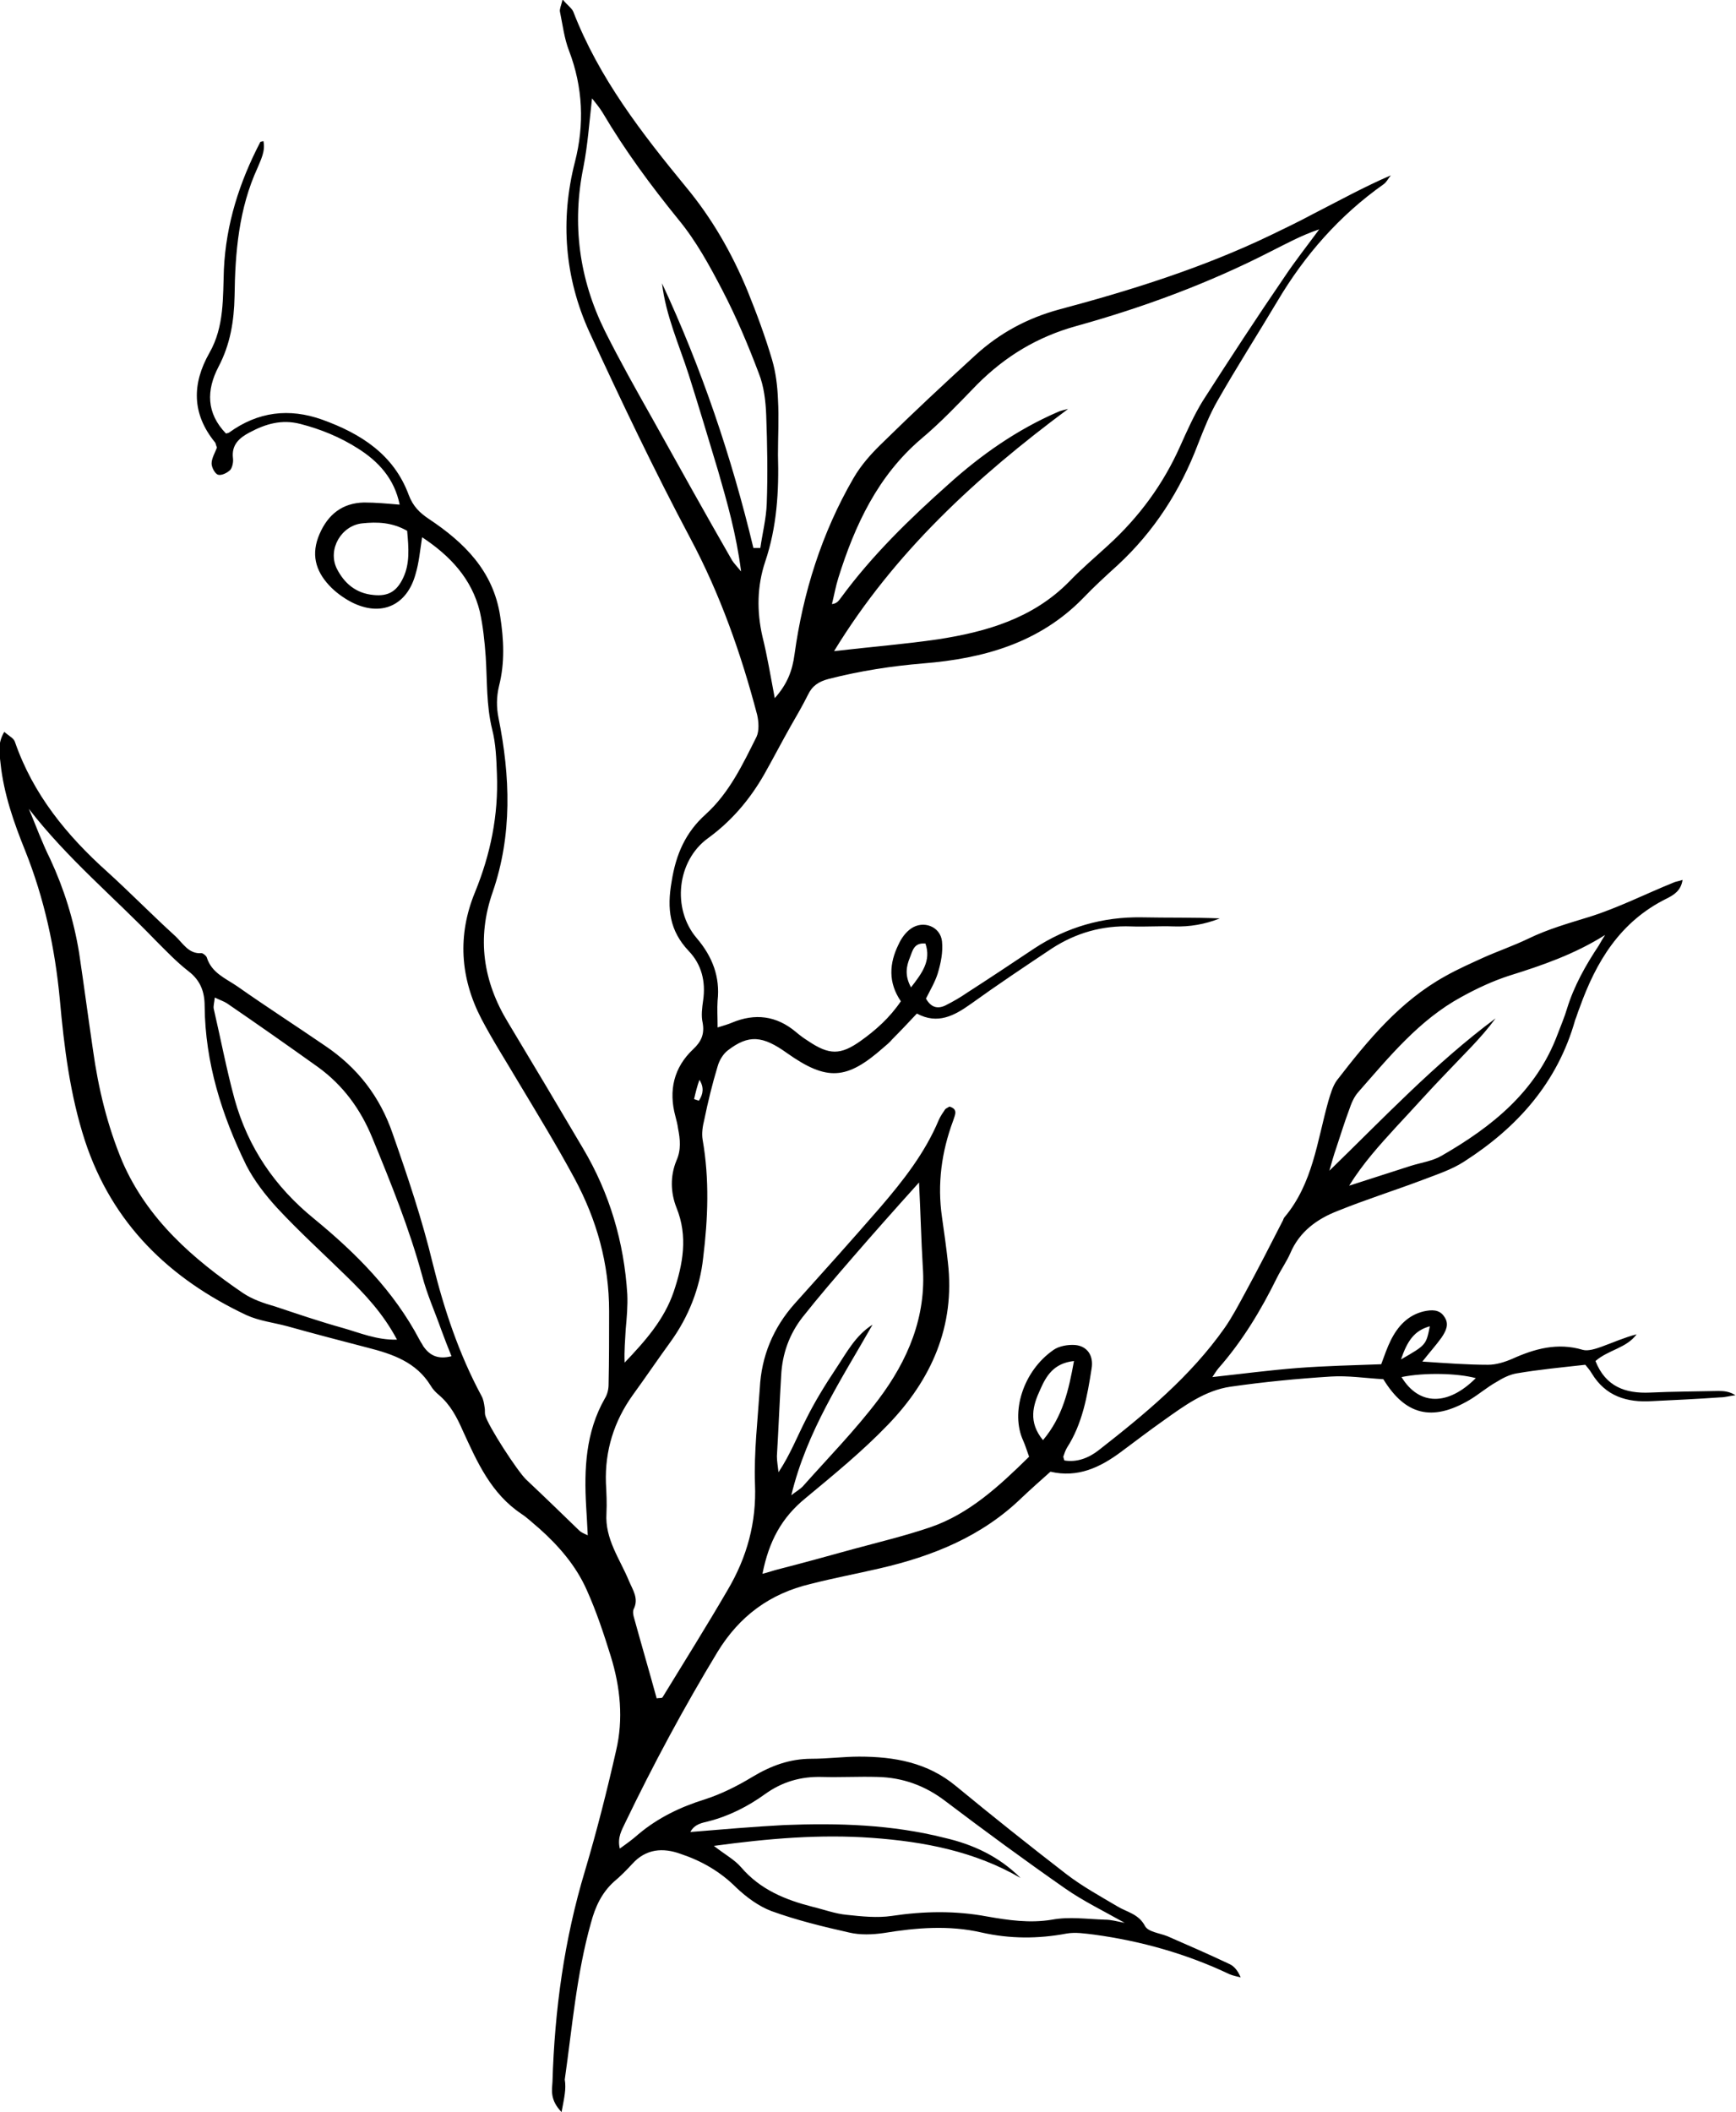 <svg xmlns="http://www.w3.org/2000/svg" viewBox="0 0 324.9 395.1"><path d="M105.1 395.1c-2.2-2.3-1.8-4.1-1.7-5.7.4-13.4 2.2-26.6 6.1-39.5 2.2-7.4 4.1-14.9 5.8-22.4 1.4-5.9.8-11.9-1-17.7-1.3-4.2-2.7-8.4-4.5-12.4-2-4.5-5.2-8.2-8.9-11.5-1.1-.9-2.1-1.9-3.3-2.7-5.7-3.8-8.3-9.7-11-15.6-1.1-2.5-2.3-4.8-4.4-6.6-.6-.5-1.2-1.1-1.6-1.8-2.7-4.4-7.1-5.9-11.8-7.1-5-1.3-10-2.6-15-4-2.6-.7-5.3-1-7.7-2.1-14.4-6.8-25.1-17.1-30.2-32.6-2.8-8.6-3.9-17.5-4.7-26.4-.9-9.6-2.9-18.9-6.5-27.9-2.1-5.2-4-10.6-4.6-16.3-.2-1.9-.6-3.7.7-5.9.9.8 1.8 1.2 2 1.9 3.4 9.8 9.7 17.5 17.3 24.3 4.3 3.9 8.4 8.1 12.7 12 1.4 1.3 2.5 3.4 4.9 3.2.3 0 .9.5 1 .8.9 2.9 3.5 3.9 5.7 5.4 5.4 3.8 11 7.4 16.4 11.1 6.1 4.1 10.3 9.5 12.7 16.5 2.8 8 5.5 16 7.5 24.3 2.1 8.5 4.9 16.9 9.1 24.7.4.7.5 1.5.6 2.2.1.5 0 .9.1 1.4.5 2 6.1 10.6 7.7 12.1 3.3 3.1 6.6 6.3 9.9 9.5.3.3.7.5 1.6.9-.1-2.1-.2-3.7-.3-5.4-.4-7-.1-13.9 3.5-20.2.5-.8.7-1.8.7-2.6.1-4.6.1-9.1.1-13.7 0-8.9-2.3-17.1-6.5-24.9-3.3-6.1-6.9-12-10.5-18-2.3-3.9-4.8-7.8-6.9-11.8-4-7.7-4.5-15.7-1.2-23.7 2.9-7.1 4.4-14.4 4.1-22.1-.1-2.8-.2-5.7-.9-8.4-1.1-4.5-.9-9-1.2-13.6-.2-2.8-.5-5.7-1.1-8.4-1.5-6.1-5.5-10.4-10.8-13.9-.4 2.6-.6 4.8-1.2 6.8-1.6 6-6.5 8.2-12.1 5.3-1.5-.8-3-1.9-4.1-3.1-2.6-2.8-3.4-5.9-1.8-9.6 1.6-3.7 4.3-5.8 8.3-5.9 2.2 0 4.3.2 6.7.4-1-4.9-4-8.1-7.8-10.5-3.3-2.1-6.9-3.6-10.8-4.6-3.5-.9-6.5 0-9.5 1.6-1.9 1-3.4 2.3-3.1 4.8.1.7-.1 1.7-.5 2.2-.6.6-1.7 1.1-2.3.9-.6-.2-1.2-1.4-1.2-2.1 0-1 .7-2.1 1-3-.2-.4-.2-.8-.4-1-4.3-5.3-4.3-10.9-1-16.7 2.8-4.9 2.5-10.4 2.7-15.6.4-8.5 2.9-16.3 6.8-23.8 0-.1.2-.1.6-.2.4 1.9-.5 3.5-1.1 5-3.5 7.6-4.2 15.8-4.3 24-.1 4.7-.8 9-3 13.2-2.3 4.4-2.3 8.7 1.4 12.5.3-.1.5-.1.6-.2 5.4-3.9 11.2-4.6 17.4-2.4 7.2 2.6 13.4 6.5 16.2 14.1.8 2.1 2 3.3 3.8 4.5 6.6 4.4 12 9.7 13.3 18.1.7 4.4.9 8.8-.2 13.1-.5 2.1-.5 4-.1 6 2.2 10.9 2.6 21.9-1.1 32.6-3 8.6-1.8 16.7 2.9 24.4 4.7 7.8 9.4 15.7 14 23.5 5 8.4 7.7 17.6 8.3 27.3.1 2.2-.1 4.4-.3 6.6-.1 2-.3 4-.2 6.2 3.8-4 7.4-8 9.2-13.3 1.7-5.1 2.7-10.3.5-15.7-1.1-2.8-1.2-5.9 0-8.8.9-2 .7-4 .3-6-.1-.8-.3-1.5-.5-2.3-1.3-4.8-.3-9.1 3.3-12.5 1.5-1.4 2.2-2.8 1.8-5-.3-1.3-.1-2.8.1-4.2.5-3.5-.3-6.7-2.7-9.2-3.6-3.8-4.1-7.9-3.2-13 .8-5.1 2.6-9.2 6.4-12.6 4.4-4 6.9-9.3 9.5-14.5.5-1.1.4-2.8.1-4.1-3-11.4-6.9-22.5-12.5-33-6.7-12.6-12.9-25.6-18.9-38.6-4.6-10.1-5.5-20.9-2.7-31.8 1.8-7 1.5-14-1.1-20.8-.9-2.3-1.2-4.9-1.7-7.3-.1-.5.2-1.1.5-2.3.9 1.1 1.7 1.6 2 2.3 4.8 12.4 12.8 22.7 21.1 32.8 4.9 5.9 8.6 12.4 11.5 19.4 1.7 4.2 3.3 8.5 4.6 12.9.7 2.4 1 4.9 1.1 7.4.2 3.5 0 6.9 0 10.4.2 6.8-.2 13.5-2.4 20-1.5 4.5-1.6 9.2-.5 14 .9 3.6 1.5 7.3 2.3 11.5 2.4-2.7 3.3-5.2 3.7-8.2 1.6-11.6 5.1-22.7 11-32.9 1.5-2.6 3.5-4.8 5.7-6.9 5.6-5.5 11.4-10.9 17.2-16.2 4.5-4.1 9.7-6.9 15.6-8.5 13.5-3.6 26.9-7.8 39.6-13.9 2.7-1.3 5.4-2.6 8-4 4.7-2.4 9.4-5 14.5-7.2-.5.6-.8 1.3-1.4 1.7-8.2 5.8-14.7 13.2-19.8 21.8-3.7 6.2-7.6 12.3-11.2 18.6-1.5 2.6-2.6 5.4-3.7 8.2-3.3 8.7-8.2 16.3-15 22.6-2.2 2-4.4 4-6.5 6.2-8.2 8.4-18.7 11.3-29.9 12.2-6 .5-11.8 1.4-17.7 2.9-1.9.5-3.1 1.3-3.9 3-1 2-2.1 3.9-3.2 5.8-1.7 3-3.3 6.1-5 9.1-2.7 4.7-6.1 8.7-10.5 11.9-5.8 4.2-6.8 13.2-2.1 18.7 2.9 3.4 4.4 7.2 3.9 11.7-.1 1.5 0 3 0 5 1.3-.4 2-.6 2.7-.9 4.3-1.8 8.3-1.3 11.9 1.7.7.6 1.5 1.2 2.3 1.7 4 2.7 6.1 2.7 9.9 0 2.8-2 5.4-4.3 7.5-7.4-2.4-3.5-2.2-7.1-.4-10.7.5-1.1 1.3-2.2 2.3-2.9 2.3-1.6 5.5-.4 5.8 2.4.2 2-.2 4-.8 6-.5 1.6-1.4 3.1-2.2 4.7.9 1.6 2.1 2 3.6 1.3 1.4-.7 2.8-1.5 4.1-2.4 4.2-2.7 8.4-5.5 12.6-8.3 6.1-4 12.8-5.9 20-5.8 4.9.1 9.8 0 14.7.2-2.8 1.1-5.6 1.6-8.6 1.5-2.7-.1-5.4.1-8 0-5.4-.2-10.3 1.2-14.8 4.1-5.1 3.4-10.2 6.8-15.2 10.4-3.1 2.2-6.2 3.9-10.1 1.8-1.6 1.7-3.1 3.3-4.6 4.8-.5.6-1.1 1.1-1.7 1.6-6.8 6-10.5 6.3-18 1-4.6-3.3-7.2-3.5-11.1-.5-.9.7-1.6 1.9-1.9 3-1 3.3-1.8 6.6-2.5 10-.3 1.2-.5 2.5-.3 3.7 1.3 7.4 1 14.8.1 22.1-.6 5.6-2.7 11-6.1 15.7-2.4 3.3-4.7 6.7-7.1 10-3.5 4.9-5.2 10.4-5 16.4.1 1.9.2 3.8.1 5.7-.3 4.8 2.5 8.5 4.2 12.6.7 1.7 1.9 3.3.9 5.3-.2.4-.1 1 0 1.4 1.4 5.1 2.9 10.2 4.3 15.3.5-.1 1 0 1.1-.2 4.1-6.7 8.3-13.4 12.2-20.1 3.6-6.1 5.4-12.6 5.1-19.8-.2-6 .5-11.9.9-17.9.3-6 2.5-11.3 6.5-15.8 5.4-6 10.7-11.9 16-18 4.3-5 8.4-10.2 11-16.4.3-.7.8-1.4 1.2-2 .2-.2.5-.3.8-.5 1.7.5 1 1.6.7 2.6-2.2 5.9-3 11.9-2.1 18.1.4 2.8.8 5.6 1.1 8.4 1.4 12-3.1 22-11.2 30.4-4.8 5-10.2 9.4-15.5 13.8-4.4 3.6-6.8 8-8 14.1 1.2-.3 2-.6 2.8-.8 4.7-1.2 9.4-2.5 14.1-3.8 4.8-1.3 9.8-2.5 14.5-4.1 7.3-2.5 12.9-7.7 18.5-13.2-.4-1.1-.7-2.1-1.1-3-2.4-5.2-.1-13 5.7-17 1-.7 2.7-1 4-.9 2.3.2 3.5 2 3.1 4.4-.8 5.1-1.7 10.3-4.6 14.8-.3.5-.5 1.1-.7 1.7 0 .1.1.3.2.7 2.4.4 4.6-.5 6.4-1.9 8.7-6.8 17.2-13.8 23.6-22.9 1.4-2 2.6-4.3 3.8-6.5 2.4-4.4 4.7-8.9 7-13.4.2-.3.2-.6.4-.8 5.3-6.3 6.1-14.2 8.2-21.7.4-1.3.8-2.8 1.6-3.9 5.8-7.5 11.8-14.8 20.3-19.5 2.3-1.3 4.8-2.4 7.2-3.5 2.7-1.2 5.6-2.2 8.3-3.5 3.7-1.8 7.6-2.9 11.5-4.1 5.4-1.7 10.5-4.3 15.7-6.4.4-.2.8-.2 1.7-.5-.3 2-1.6 2.8-3 3.5-8.7 4.3-13.2 11.8-16.3 20.5-.3.7-.5 1.5-.8 2.2-3.3 11.7-10.8 20.1-20.8 26.5-2.3 1.5-5.1 2.4-7.7 3.4-5.3 2-10.7 3.7-15.9 5.8-3.9 1.5-7.2 3.9-8.9 7.9-.7 1.6-1.7 3-2.5 4.6-3 6.1-6.5 11.9-11 17-.4.5-.7 1-1.1 1.6 5.5-.6 10.8-1.3 16-1.7 5.2-.4 10.3-.5 15.6-.7.6-1.6 1.1-3.1 1.8-4.5 1.3-2.6 3.2-4.7 6.2-5.4 1.4-.3 2.9-.4 3.8 1 1 1.4.3 2.7-.5 3.9-1 1.4-2.1 2.6-3.6 4.5 4.5.3 8.4.6 12.3.6 1.5 0 3.1-.5 4.5-1.1 4.2-1.9 8.5-3.1 13.2-1.7 1 .3 2.5-.2 3.6-.6 2.2-.8 4.2-1.7 6.5-2.3-1.9 2.6-5.3 2.9-7.7 5 1.9 4.8 5.6 6.1 10.2 5.9 4.2-.2 8.5-.2 12.8-.3 1.1 0 2.1.1 3.2.8-1 .1-1.9.4-2.9.4-4.2.3-8.5.5-12.7.7-4.7.3-8.7-.9-11.3-5.2-.4-.7-.9-1.2-1.2-1.6-4.5.5-8.7.9-12.8 1.6-1.3.2-2.7.9-3.8 1.6-1.8 1-3.4 2.4-5.1 3.4-7 4.1-12 2.8-16.1-3.9-3.4-.2-6.6-.7-9.8-.5-6.3.4-12.5 1-18.8 1.9-4.8.7-8.7 3.6-12.5 6.3-2.7 1.9-5.3 3.9-8 5.9-3.9 2.9-8.1 4.9-13.2 3.7-1.8 1.6-3.6 3.2-5.3 4.8-7.5 7.3-16.7 11-26.7 13.3-4.3 1-8.6 1.8-12.9 2.9-7.6 1.8-13.3 6-17.4 12.7-6.3 10.4-12 21-17.3 32-.6 1.3-1.5 2.7-1 4.8 1.4-1 2.5-1.8 3.5-2.7 3.7-3.1 7.9-5.1 12.4-6.5 3.1-1 6.1-2.5 8.9-4.2 3.5-2.1 7-3.4 11.1-3.4 3 0 6-.4 8.9-.4 6.6 0 12.8 1.1 18.1 5.5 6.8 5.6 13.7 11.1 20.7 16.5 3 2.3 6.3 4.1 9.5 6 1.8 1.1 4 1.4 5.2 3.7.6 1.1 2.7 1.3 4.2 1.9 3.9 1.7 7.8 3.4 11.6 5.2.9.4 1.6 1.3 2.1 2.5-.7-.2-1.4-.3-2.1-.6-8-3.8-16.5-6.2-25.3-7.4-1.7-.2-3.5-.5-5.2-.2-5.3 1-10.6 1-15.9-.2-6.1-1.4-12.2-.9-18.3.1-2.1.3-4.4.4-6.5-.1-4.9-1.1-9.8-2.3-14.5-4-2.4-.9-4.7-2.6-6.6-4.4-3-3-6.5-5-10.4-6.3-3.3-1.2-6.5-1-9.1 1.9-1.1 1.2-2.2 2.3-3.4 3.3-2.3 2.1-3.5 4.7-4.3 7.7-2.7 9.6-3.5 19.5-4.9 29.3.3 1.8-.1 3.4-.6 6.1zm51-273.3c7-.8 13.2-1.3 19.4-2.2 9.1-1.4 17.8-3.9 24.6-10.8 2.3-2.4 4.8-4.5 7.3-6.8 5.8-5.3 10.3-11.4 13.5-18.6 1.3-2.9 2.6-5.8 4.2-8.4 5-7.8 10.1-15.6 15.3-23.2 2-3 4.3-5.9 6.5-8.9-3.3 1.1-6.2 2.7-9 4.1-11.7 6-23.9 10.5-36.5 14-7.2 2-13.2 5.6-18.5 10.9-3.4 3.5-6.8 7.1-10.5 10.2-8.1 6.9-12.4 16.1-15.5 26-.5 1.6-.8 3.3-1.2 4.9 1-.1 1.3-.7 1.7-1.2 5.8-7.9 12.8-14.7 20.1-21.2 6.1-5.5 12.8-10.2 20.4-13.5.6-.3 1.3-.4 2-.6-17.1 12.7-32.5 26.8-43.8 45.3zM5.4 151.3c1.3 3.1 2.5 6.4 4 9.4 2.6 5.6 4.4 11.4 5.4 17.5.9 6 1.7 12.1 2.6 18.2 1 7.2 2.7 14.2 5.5 20.9 4.7 10.8 13.2 18.2 22.6 24.6 1.8 1.2 3.9 1.9 6 2.5 4.2 1.4 8.3 2.8 12.6 4 3.2.9 6.4 2.3 10.2 2.2-2.6-4.9-6-8.5-9.6-12-4.3-4.2-8.7-8.2-12.8-12.6-2.2-2.4-4.3-5.1-5.8-8-4.6-9.4-7.7-19.2-7.8-29.8 0-2.7-.8-4.8-3-6.5-2.2-1.7-4.2-3.8-6.2-5.8-7.8-8.1-16.6-15.4-23.7-24.6zM141 102.5h1.3c.4-2.8 1.1-5.5 1.2-8.3.2-5.5.1-11-.1-16.5-.1-2.6-.4-5.4-1.4-7.9-2-5.3-4.2-10.5-6.8-15.5-2.4-4.6-4.9-9.2-8.2-13.2-5.2-6.4-10-12.9-14.2-20-.6-1-1.3-1.8-2-2.7-.5 4.4-.8 8.7-1.6 12.8-2.2 10.7-.8 21 4 30.7 2.8 5.6 5.9 11.1 9 16.6 4.9 8.8 9.8 17.6 14.8 26.3.3.5.8 1 1.7 2.1-.9-7-2.6-12.9-4.3-18.8-1.8-6-3.6-12-5.5-18-1.8-5.6-4.3-11.1-5-17.1 7.4 15.9 13 32.4 17.1 49.5zm50 248.8c-8.6-5-18.1-6.8-27.8-7.5-9.7-.7-19.3.1-29.6 1.5 2.2 1.7 3.9 2.6 5.1 4 3.6 4.2 8.3 6.1 13.4 7.4 2.1.5 4.2 1.3 6.4 1.5 2.8.3 5.7.6 8.4.2 6-.9 11.9-1 17.8.1 4 .7 8 1.3 12.2.6 3.2-.6 6.6-.1 9.9 0 1.1 0 2.2.3 3.7.6-4.1-2.3-7.8-4.1-11.1-6.4-7.6-5.3-15.1-10.8-22.5-16.4-3.8-2.9-8-4.4-12.7-4.5-3.5-.1-6.9.1-10.4 0-3.9-.1-7.4.9-10.6 3.2s-6.7 4.1-10.6 5.1c-1.2.3-2.6.5-3.4 2 6.1-.5 11.9-1 17.6-1.3 10.1-.4 20.1-.1 30 2.4 5.2 1.2 10.1 3.4 14.2 7.5zM84.5 253.7c-.7-1.7-1.3-3.3-1.9-4.9-1.2-3.4-2.7-6.7-3.6-10.2-2.4-8.8-5.8-17.2-9.3-25.7-2.2-5.4-5.5-9.9-10.2-13.3-5.6-4-11.3-8-17-11.9-.6-.4-1.3-.6-2.3-1.1-.1 1-.3 1.6-.2 2.1 1.3 5.6 2.4 11.4 3.9 16.9 2.5 9 7.5 16.4 14.9 22.4 7.8 6.4 14.9 13.5 19.7 22.6.2.4.5.8.7 1.2 1.3 1.9 2.9 2.5 5.3 1.9zm168-31.9c3.8-1.2 7.7-2.5 11.5-3.7 1.9-.6 4.1-.9 5.8-1.9 9.4-5.4 17.7-12 21.7-22.7.6-1.6 1.3-3.2 1.8-4.9 1.3-4.2 3.5-8.1 5.9-11.7.4-.7.8-1.4 1.2-2-5.7 3.6-11.8 5.7-17.9 7.6-3.1 1-6.1 2.4-9 4-7.9 4.3-13.5 11.2-19.3 17.8-.8.9-1.3 2.1-1.7 3.3-.9 2.4-1.6 4.7-2.4 7.1-.5 1.4-.9 2.9-1.3 4.3 10.2-9.9 19.8-20.1 31.1-28.5-2.7 3.7-6.1 6.9-9.2 10.2-3.2 3.3-6.2 6.7-9.3 10-3.2 3.5-6.3 6.9-8.9 11.1zm-80.5-.6c-4.6 5.1-8.5 9.5-12.4 14-3.2 3.7-6.4 7.4-9.4 11.2-2.5 3.2-3.8 6.9-4 10.9-.3 5-.5 10-.8 15.1 0 1 .2 2 .3 3 2.2-3.3 3.5-6.7 5.2-10 1.6-3.2 3.5-6.3 5.5-9.3 2-3 3.7-6.3 6.9-8.3-5.8 10.2-12.3 19.9-15.2 31.9.9-.7 1.6-1.1 2.1-1.6 4.8-5.4 9.9-10.6 14.2-16.3 5.5-7.3 9-15.5 8.3-24.9-.3-5-.4-9.8-.7-15.7zM76.2 99.3c-2.8-1.6-5.6-1.7-8.4-1.4-3.9.4-6.5 4.8-4.8 8.4 1.4 2.8 3.6 4.7 6.9 5 2.8.3 4.4-.7 5.6-3.3 1.2-2.6 1-5.4.7-8.7zm119 170.1c3.7-4.4 4.8-9.3 5.8-14.8-3.8.4-5.2 2.8-6.3 5.3-1.4 3-2.3 6.1.5 9.5zm67.1-11.8c3.3 5.4 8.7 5.4 13.9.2-3.3-.9-9.5-1.1-13.9-.2zm-89.1-81.1c-2.2-.2-2.4 1.4-2.9 2.6-.7 1.7-1 3.4.2 5.6 2.1-2.7 3.8-5 2.7-8.2zm89 77.8c4.7-2.7 4.7-2.7 5.4-6.2-2.9.8-4.2 2.7-5.4 6.2zm-132.3-48.7.9.3c.8-1.2 1-2.5.1-3.9-.4 1.1-.7 2.3-1 3.6z"/></svg>